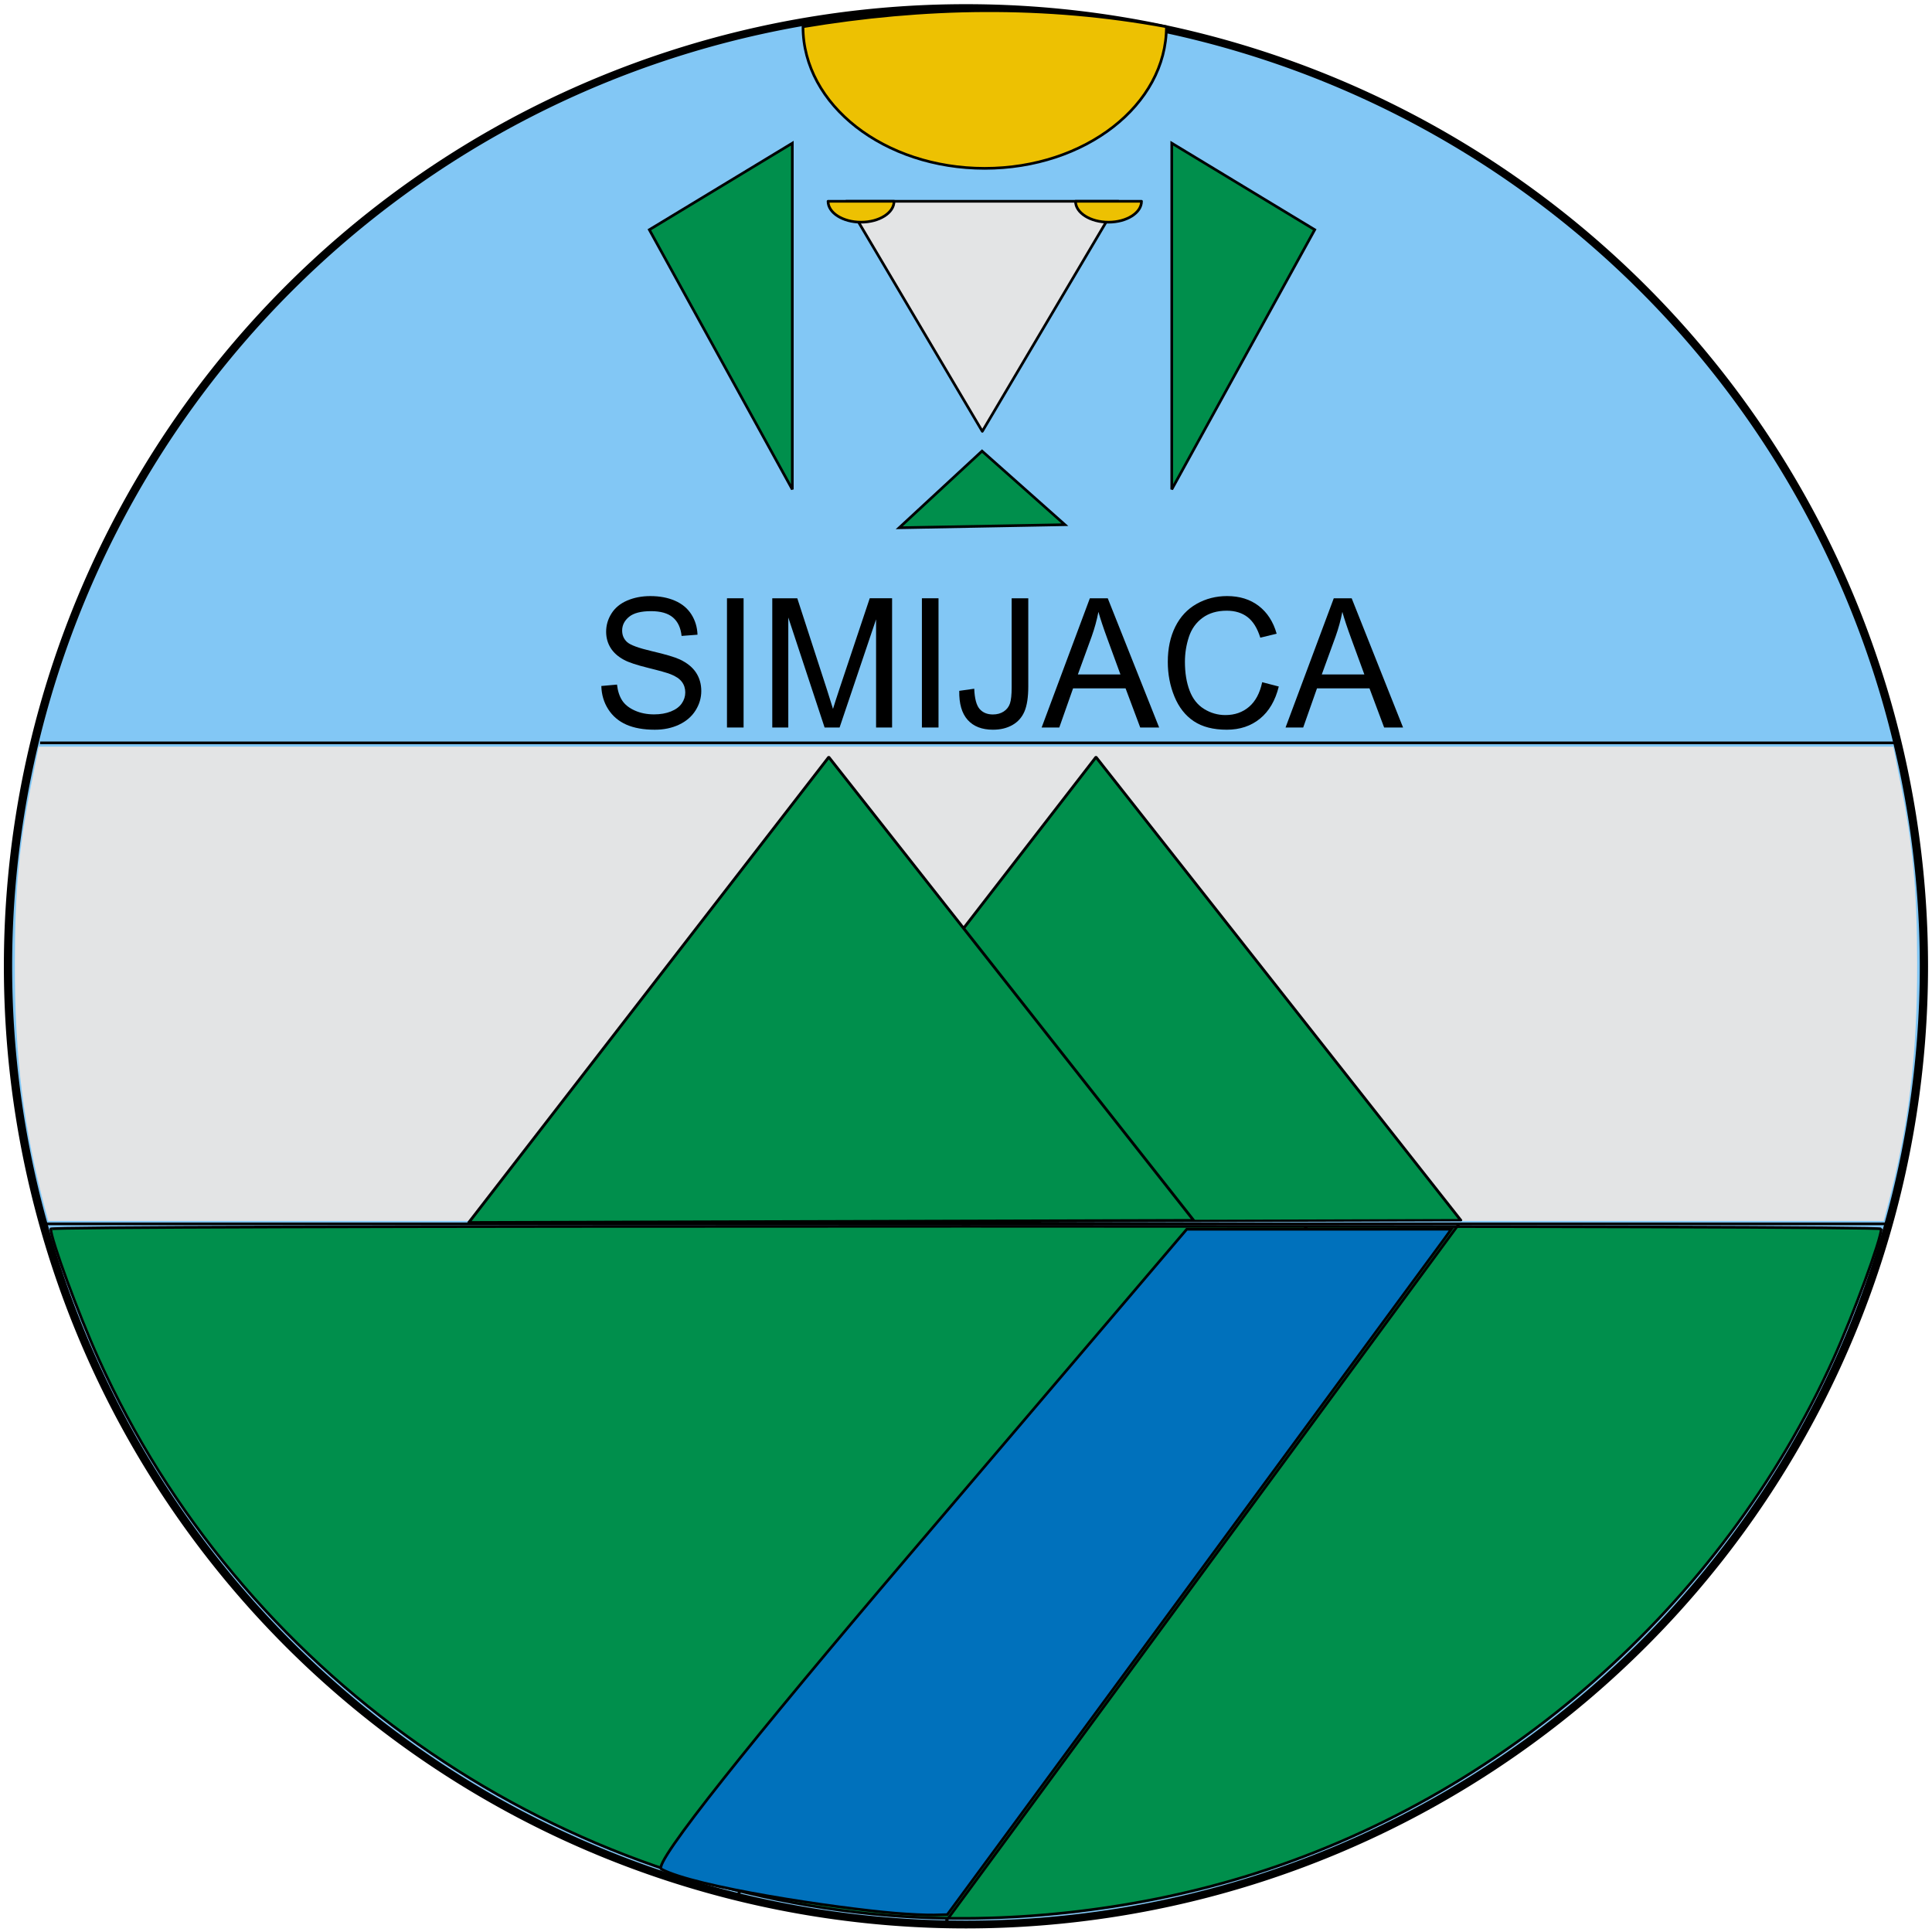 <?xml version="1.0" encoding="UTF-8" standalone="no"?>
<!-- Created with Inkscape (http://www.inkscape.org/) -->

<svg
   xmlns:dc="http://purl.org/dc/elements/1.1/"
   xmlns:cc="http://creativecommons.org/ns#"
   xmlns:rdf="http://www.w3.org/1999/02/22-rdf-syntax-ns#"
   xmlns:svg="http://www.w3.org/2000/svg"
   xmlns="http://www.w3.org/2000/svg"
   xmlns:sodipodi="http://sodipodi.sourceforge.net/DTD/sodipodi-0.dtd"
   xmlns:inkscape="http://www.inkscape.org/namespaces/inkscape"
   width="723"
   height="723"
   id="svg2"
   version="1.1"
   inkscape:version="0.48.3.1 r9886"
   sodipodi:docname="Documento nuevo 1">
  <defs
     id="defs4" />
  <sodipodi:namedview
     id="base"
     pagecolor="#ffffff"
     bordercolor="#666666"
     borderopacity="1.0"
     inkscape:pageopacity="0.0"
     inkscape:pageshadow="2"
     inkscape:zoom="1"
     inkscape:cx="350"
     inkscape:cy="304.00402"
     inkscape:document-units="px"
     inkscape:current-layer="layer1"
     showgrid="false"
     showguides="true"
     inkscape:guide-bbox="true"
     inkscape:window-width="1280"
     inkscape:window-height="962"
     inkscape:window-x="-8"
     inkscape:window-y="-8"
     inkscape:window-maximized="1" />
  <g
     inkscape:label="Capa 1"
     inkscape:groupmode="layer"
     id="layer1"
     transform="translate(0,-329.362)">
    <path
       sodipodi:type="arc"
       style="fill:#82c7f5;fill-opacity:1;stroke:#000000;stroke-width:2.568;stroke-linecap:round;stroke-linejoin:round;stroke-miterlimit:3.864;stroke-opacity:1;stroke-dasharray:none"
       id="path2985"
       sodipodi:cx="401.5"
       sodipodi:cy="373.5"
       sodipodi:rx="297.5"
       sodipodi:ry="316.5"
       d="m 699,373.5 a 297.5,316.5 0 1 1 -595,0 297.5,316.5 0 1 1 595,0 z"
       transform="matrix(1.205,0,0,1.133,-122.324,267.798)" />
    <path
       style="fill:none;stroke:#000000;stroke-width:1px;stroke-linecap:butt;stroke-linejoin:miter;stroke-opacity:1"
       d="m 14.995,607.362 695.009,0"
       id="path2987"
       inkscape:connector-curvature="0" />
    <path
       style="fill:none;stroke:#000000;stroke-width:1px;stroke-linecap:butt;stroke-linejoin:miter;stroke-opacity:1"
       d="m 17.009,787.362 688.981,0"
       id="path2989"
       inkscape:connector-curvature="0" />
    <path
       style="fill:#e3e4e5;fill-opacity:1;stroke:none"
       d="m 17.073,453.161 c -8.255,-30.839 -11.591,-57.679 -11.529,-92.75 0.049,-27.417 1.593,-44.044 6.267,-67.5 l 2.69,-13.5 346.998,0 346.998,0 2.69,13.5 c 4.675,23.456 6.218,40.083 6.267,67.5 0.063,35.071 -3.274,61.911 -11.529,92.75 l -1.004,3.75 -343.423,0 -343.423,0 -1.004,-3.75 z"
       id="path2991"
       inkscape:connector-curvature="0"
       transform="translate(0,329.362)" />
    <path
       style="fill:#008f4c;fill-opacity:1;stroke:#000000"
       d="M 332.5,716.81 C 204.124,706.266 89.822,625.721 36.878,508.495 29.366,491.861 19,463.685 19,459.899 c 0,-0.649 117.597,-0.988 342.5,-0.988 224.903,0 342.5,0.339 342.5,0.988 0,3.786 -10.366,31.962 -17.878,48.596 C 644.368,600.944 562.365,673.018 465.5,702.403 c -42.239,12.813 -89.743,17.959 -133,14.406 z"
       id="path2993"
       inkscape:connector-curvature="0"
       transform="translate(0,329.362)" />
    <path
       style="fill:#edc102;fill-opacity:1;stroke:#000000;stroke-width:1;stroke-linecap:round;stroke-linejoin:round;stroke-miterlimit:3.864;stroke-opacity:1"
       d="m 436.5,339.362 c 0,29.271 -30.445,53 -68,53 -37.555,0 -68,-23.729 -68,-53 l 0,0 c 45.333,-7.595 90.667,-8.396 136,0 z"
       id="path3763"
       inkscape:connector-curvature="0"
       sodipodi:nodetypes="csccc" />
    <path
       style="fill:#008f4c;stroke:#000000;stroke-width:1px;stroke-linecap:butt;stroke-linejoin:miter;stroke-opacity:1"
       d="m 296.504,382.942 0,129.571 L 243,415.335 z"
       id="path3772"
       inkscape:connector-curvature="0" />
    <path
       style="fill:#008f4c;stroke:#000000;stroke-width:1px;stroke-linecap:butt;stroke-linejoin:miter;stroke-opacity:1"
       d="m 438.496,382.942 0,129.571 53.504,-97.179 z"
       id="path3772-1"
       inkscape:connector-curvature="0" />
    <path
       style="fill:#e3e4e5;fill-opacity:1;stroke:#000000;stroke-width:1;stroke-linecap:round;stroke-linejoin:round;stroke-miterlimit:3.864;stroke-opacity:1"
       inkscape:transform-center-y="14.348526"
       d="m 367.604,490.773 -50.932,-86.091 101.864,0 z"
       id="path3792"
       inkscape:connector-curvature="0" />
    <path
       style="fill:#edc102;fill-opacity:1;stroke:#000000;stroke-width:1;stroke-linecap:round;stroke-linejoin:round;stroke-miterlimit:3.864;stroke-opacity:1"
       d="m 334.574,404.682 c 0,4.322 -5.528,7.826 -12.347,7.826 -6.819,0 -12.347,-3.504 -12.347,-7.826 0,0 0,0 0,0 l 12.347,0 z"
       id="path3796"
       inkscape:connector-curvature="0" />
    <path
       style="fill:#edc102;fill-opacity:1;stroke:#000000;stroke-width:1;stroke-linecap:round;stroke-linejoin:round;stroke-miterlimit:3.864;stroke-opacity:1"
       d="m 427.178,404.682 c 0,4.322 -5.528,7.826 -12.347,7.826 -6.819,0 -12.347,-3.504 -12.347,-7.826 0,0 0,0 0,0 l 12.347,0 z"
       id="path3796-7"
       inkscape:connector-curvature="0" />
    <path
       style="fill:#008f4c;stroke:#000000;stroke-width:1px;stroke-linecap:butt;stroke-linejoin:miter;stroke-opacity:1"
       d="m 336.5,526.862 62,-1.148 -31,-27.549 z"
       id="path3819"
       inkscape:connector-curvature="0" />
    <g
       transform="matrix(1.641,0,0,1.689,-129.09,232.697)"
       style="font-size:40px;font-style:normal;font-weight:normal;line-height:125%;letter-spacing:0px;word-spacing:0px;writing-mode:lr-tb;fill:#000000;fill-opacity:1;stroke:none;font-family:sans;-inkscape-font-specification:Sans"
       id="flowRoot3821">
      <path
         d="m 215.797,209.224 3.574,-0.312 c 0.169,1.432 0.563,2.607 1.182,3.525 0.618,0.918 1.579,1.66 2.881,2.227 1.302,0.566 2.767,0.85 4.395,0.85 1.445,1e-5 2.721,-0.215 3.828,-0.645 1.107,-0.43 1.93,-1.019 2.471,-1.768 0.54,-0.749 0.811,-1.566 0.811,-2.451 -2e-5,-0.898 -0.26,-1.683 -0.781,-2.354 -0.521,-0.671 -1.38,-1.234 -2.578,-1.689 -0.768,-0.299 -2.467,-0.765 -5.098,-1.396 -2.63,-0.631 -4.473,-1.227 -5.527,-1.787 -1.367,-0.716 -2.386,-1.605 -3.057,-2.666 -0.671,-1.061 -1.006,-2.249 -1.006,-3.564 0,-1.445 0.41,-2.796 1.23,-4.053 0.82,-1.256 2.018,-2.21 3.594,-2.861 1.576,-0.651 3.327,-0.977 5.254,-0.977 2.122,2e-5 3.994,0.342 5.615,1.025 1.621,0.684 2.868,1.689 3.74,3.018 0.872,1.328 1.341,2.832 1.406,4.512 l -3.633,0.273 c -0.195,-1.81 -0.856,-3.177 -1.982,-4.102 -1.126,-0.924 -2.79,-1.387 -4.99,-1.387 -2.292,2e-5 -3.962,0.42 -5.01,1.26 -1.048,0.84 -1.572,1.852 -1.572,3.037 -1e-5,1.029 0.371,1.875 1.113,2.539 0.729,0.664 2.633,1.344 5.713,2.041 3.079,0.697 5.192,1.305 6.338,1.826 1.667,0.768 2.897,1.742 3.691,2.92 0.794,1.178 1.191,2.536 1.191,4.072 -2e-5,1.523 -0.436,2.959 -1.309,4.307 -0.872,1.348 -2.126,2.396 -3.76,3.145 -1.634,0.749 -3.473,1.123 -5.518,1.123 -2.591,0 -4.762,-0.378 -6.514,-1.133 -1.751,-0.755 -3.125,-1.891 -4.121,-3.408 -0.996,-1.517 -1.52,-3.232 -1.572,-5.146 z"
         id="path3830"
         inkscape:connector-curvature="0" />
      <path
         d="m 244.449,218.423 0,-28.633 3.789,0 0,28.633 z"
         id="path3832"
         inkscape:connector-curvature="0" />
      <path
         d="m 254.781,218.423 0,-28.633 5.703,0 6.777,20.273 c 0.625,1.888 1.081,3.301 1.367,4.238 0.326,-1.042 0.833,-2.572 1.523,-4.59 l 6.855,-19.922 5.098,0 0,28.633 -3.652,0 0,-23.965 -8.32,23.965 -3.418,0 -8.281,-24.375 0,24.375 z"
         id="path3834"
         inkscape:connector-curvature="0" />
      <path
         d="m 288.902,218.423 0,-28.633 3.789,0 0,28.633 z"
         id="path3836"
         inkscape:connector-curvature="0" />
      <path
         d="m 297.418,210.298 3.418,-0.469 c 0.091,2.188 0.501,3.685 1.23,4.492 0.729,0.807 1.738,1.211 3.027,1.211 0.951,1e-5 1.771,-0.218 2.461,-0.654 0.69,-0.436 1.165,-1.029 1.426,-1.777 0.26,-0.749 0.391,-1.943 0.391,-3.584 l 0,-19.727 3.789,0 0,19.512 c -2e-5,2.396 -0.29,4.251 -0.869,5.566 -0.579,1.315 -1.497,2.318 -2.754,3.008 -1.257,0.69 -2.731,1.035 -4.424,1.035 -2.513,0 -4.437,-0.723 -5.771,-2.168 -1.335,-1.445 -1.976,-3.594 -1.924,-6.445 z"
         id="path3838"
         inkscape:connector-curvature="0" />
      <path
         d="m 316.207,218.423 10.996,-28.633 4.082,0 11.719,28.633 -4.316,0 -3.34,-8.672 -11.973,0 -3.145,8.672 z m 8.262,-11.758 9.707,0 -2.988,-7.93 c -0.911,-2.409 -1.589,-4.388 -2.031,-5.938 -0.365,1.836 -0.879,3.659 -1.543,5.469 z"
         id="path3840"
         inkscape:connector-curvature="0" />
      <path
         d="m 366.5,208.384 3.789,0.957 c -0.794,3.112 -2.223,5.485 -4.287,7.119 -2.064,1.634 -4.587,2.451 -7.568,2.451 -3.086,0 -5.596,-0.628 -7.529,-1.885 -1.934,-1.256 -3.405,-3.076 -4.414,-5.459 -1.009,-2.383 -1.514,-4.941 -1.514,-7.676 0,-2.982 0.57,-5.583 1.709,-7.803 1.139,-2.22 2.76,-3.906 4.863,-5.059 2.103,-1.152 4.417,-1.728 6.943,-1.729 2.865,2e-5 5.273,0.729 7.227,2.188 1.953,1.458 3.314,3.509 4.082,6.152 l -3.73,0.879 c -0.664,-2.083 -1.628,-3.6 -2.891,-4.551 -1.263,-0.95 -2.852,-1.426 -4.766,-1.426 -2.201,3e-5 -4.04,0.527 -5.518,1.582 -1.478,1.055 -2.516,2.471 -3.115,4.248 -0.599,1.777 -0.898,3.61 -0.898,5.498 0,2.435 0.355,4.561 1.064,6.377 0.71,1.816 1.813,3.174 3.311,4.072 1.497,0.898 3.118,1.348 4.863,1.348 2.122,1e-5 3.919,-0.612 5.391,-1.836 1.471,-1.224 2.467,-3.04 2.988,-5.449 z"
         id="path3842"
         inkscape:connector-curvature="0" />
      <path
         d="m 371.832,218.423 10.996,-28.633 4.082,0 11.719,28.633 -4.316,0 -3.34,-8.672 -11.973,0 -3.145,8.672 z m 8.262,-11.758 9.707,0 -2.988,-7.93 c -0.911,-2.409 -1.589,-4.388 -2.031,-5.938 -0.365,1.836 -0.879,3.659 -1.543,5.469 z"
         id="path3844"
         inkscape:connector-curvature="0" />
    </g>
    <path
       sodipodi:type="star"
       style="fill:#008f4c;fill-opacity:1;stroke:#000000;stroke-width:1.719;stroke-linecap:round;stroke-linejoin:round;stroke-miterlimit:3.864;stroke-opacity:1;stroke-dasharray:none"
       id="path3846-4"
       sodipodi:sides="3"
       sodipodi:cx="210"
       sodipodi:cy="341"
       sodipodi:r1="231.57288"
       sodipodi:r2="115.78644"
       sodipodi:arg1="0.51968173"
       sodipodi:arg2="1.5668793"
       inkscape:flatsided="true"
       inkscape:rounded="0"
       inkscape:randomized="0"
       d="M 411,456 9.907,457.571 209.093,109.429 z"
       transform="matrix(0.676,0,0,0.5,268.8,557.983)"
       inkscape:transform-center-x="-0.3067206"
       inkscape:transform-center-y="-28.761742" />
    <path
       sodipodi:type="star"
       style="fill:#008f4c;fill-opacity:1;stroke:#000000;stroke-width:1.719;stroke-linecap:round;stroke-linejoin:round;stroke-miterlimit:3.864;stroke-opacity:1;stroke-dasharray:none"
       id="path3846"
       sodipodi:sides="3"
       sodipodi:cx="210"
       sodipodi:cy="341"
       sodipodi:r1="231.57288"
       sodipodi:r2="115.78644"
       sodipodi:arg1="0.51968173"
       sodipodi:arg2="1.5668793"
       inkscape:flatsided="true"
       inkscape:rounded="0"
       inkscape:randomized="0"
       d="M 411,456 9.907,457.571 209.093,109.429 z"
       transform="matrix(0.676,0,0,0.5,168.8,557.983)"
       inkscape:transform-center-x="-0.3067206"
       inkscape:transform-center-y="-28.761742" />
    <path
       style="fill:none;stroke:#000000;stroke-width:1px;stroke-linecap:butt;stroke-linejoin:miter;stroke-opacity:1"
       d="M 546,458 354,719"
       id="path3866"
       inkscape:connector-curvature="0"
       transform="translate(0,329.362)" />
    <path
       style="fill:none;stroke:#000000;stroke-width:1px;stroke-linecap:butt;stroke-linejoin:miter;stroke-opacity:1"
       d="M 489,459 276,709"
       id="path3868"
       inkscape:connector-curvature="0"
       transform="translate(0,329.362)" />
    <path
       style="fill:#0071bc;fill-opacity:1;stroke:#000000"
       d="m 334.737,715.932 c -21.579,-1.83 -74.374,-9.612 -87.237,-16.472 -3.453,-1.841 34.625,-49.25 92.1,-116.734 l 104.5,-122.698 72.212,-0.016 26.812,-0.016 -3.073,4.25 c -1.69,2.337 -44.131,60.05 -94.312,128.25 l -91.239,124 -5,0.132 c -2.75,0.072 -9.393,-0.241 -14.763,-0.696 l 0,0 z"
       id="path3870"
       inkscape:connector-curvature="0"
       transform="translate(0,329.362)"
       sodipodi:nodetypes="csscccsscsccc" />
  </g>
</svg>
